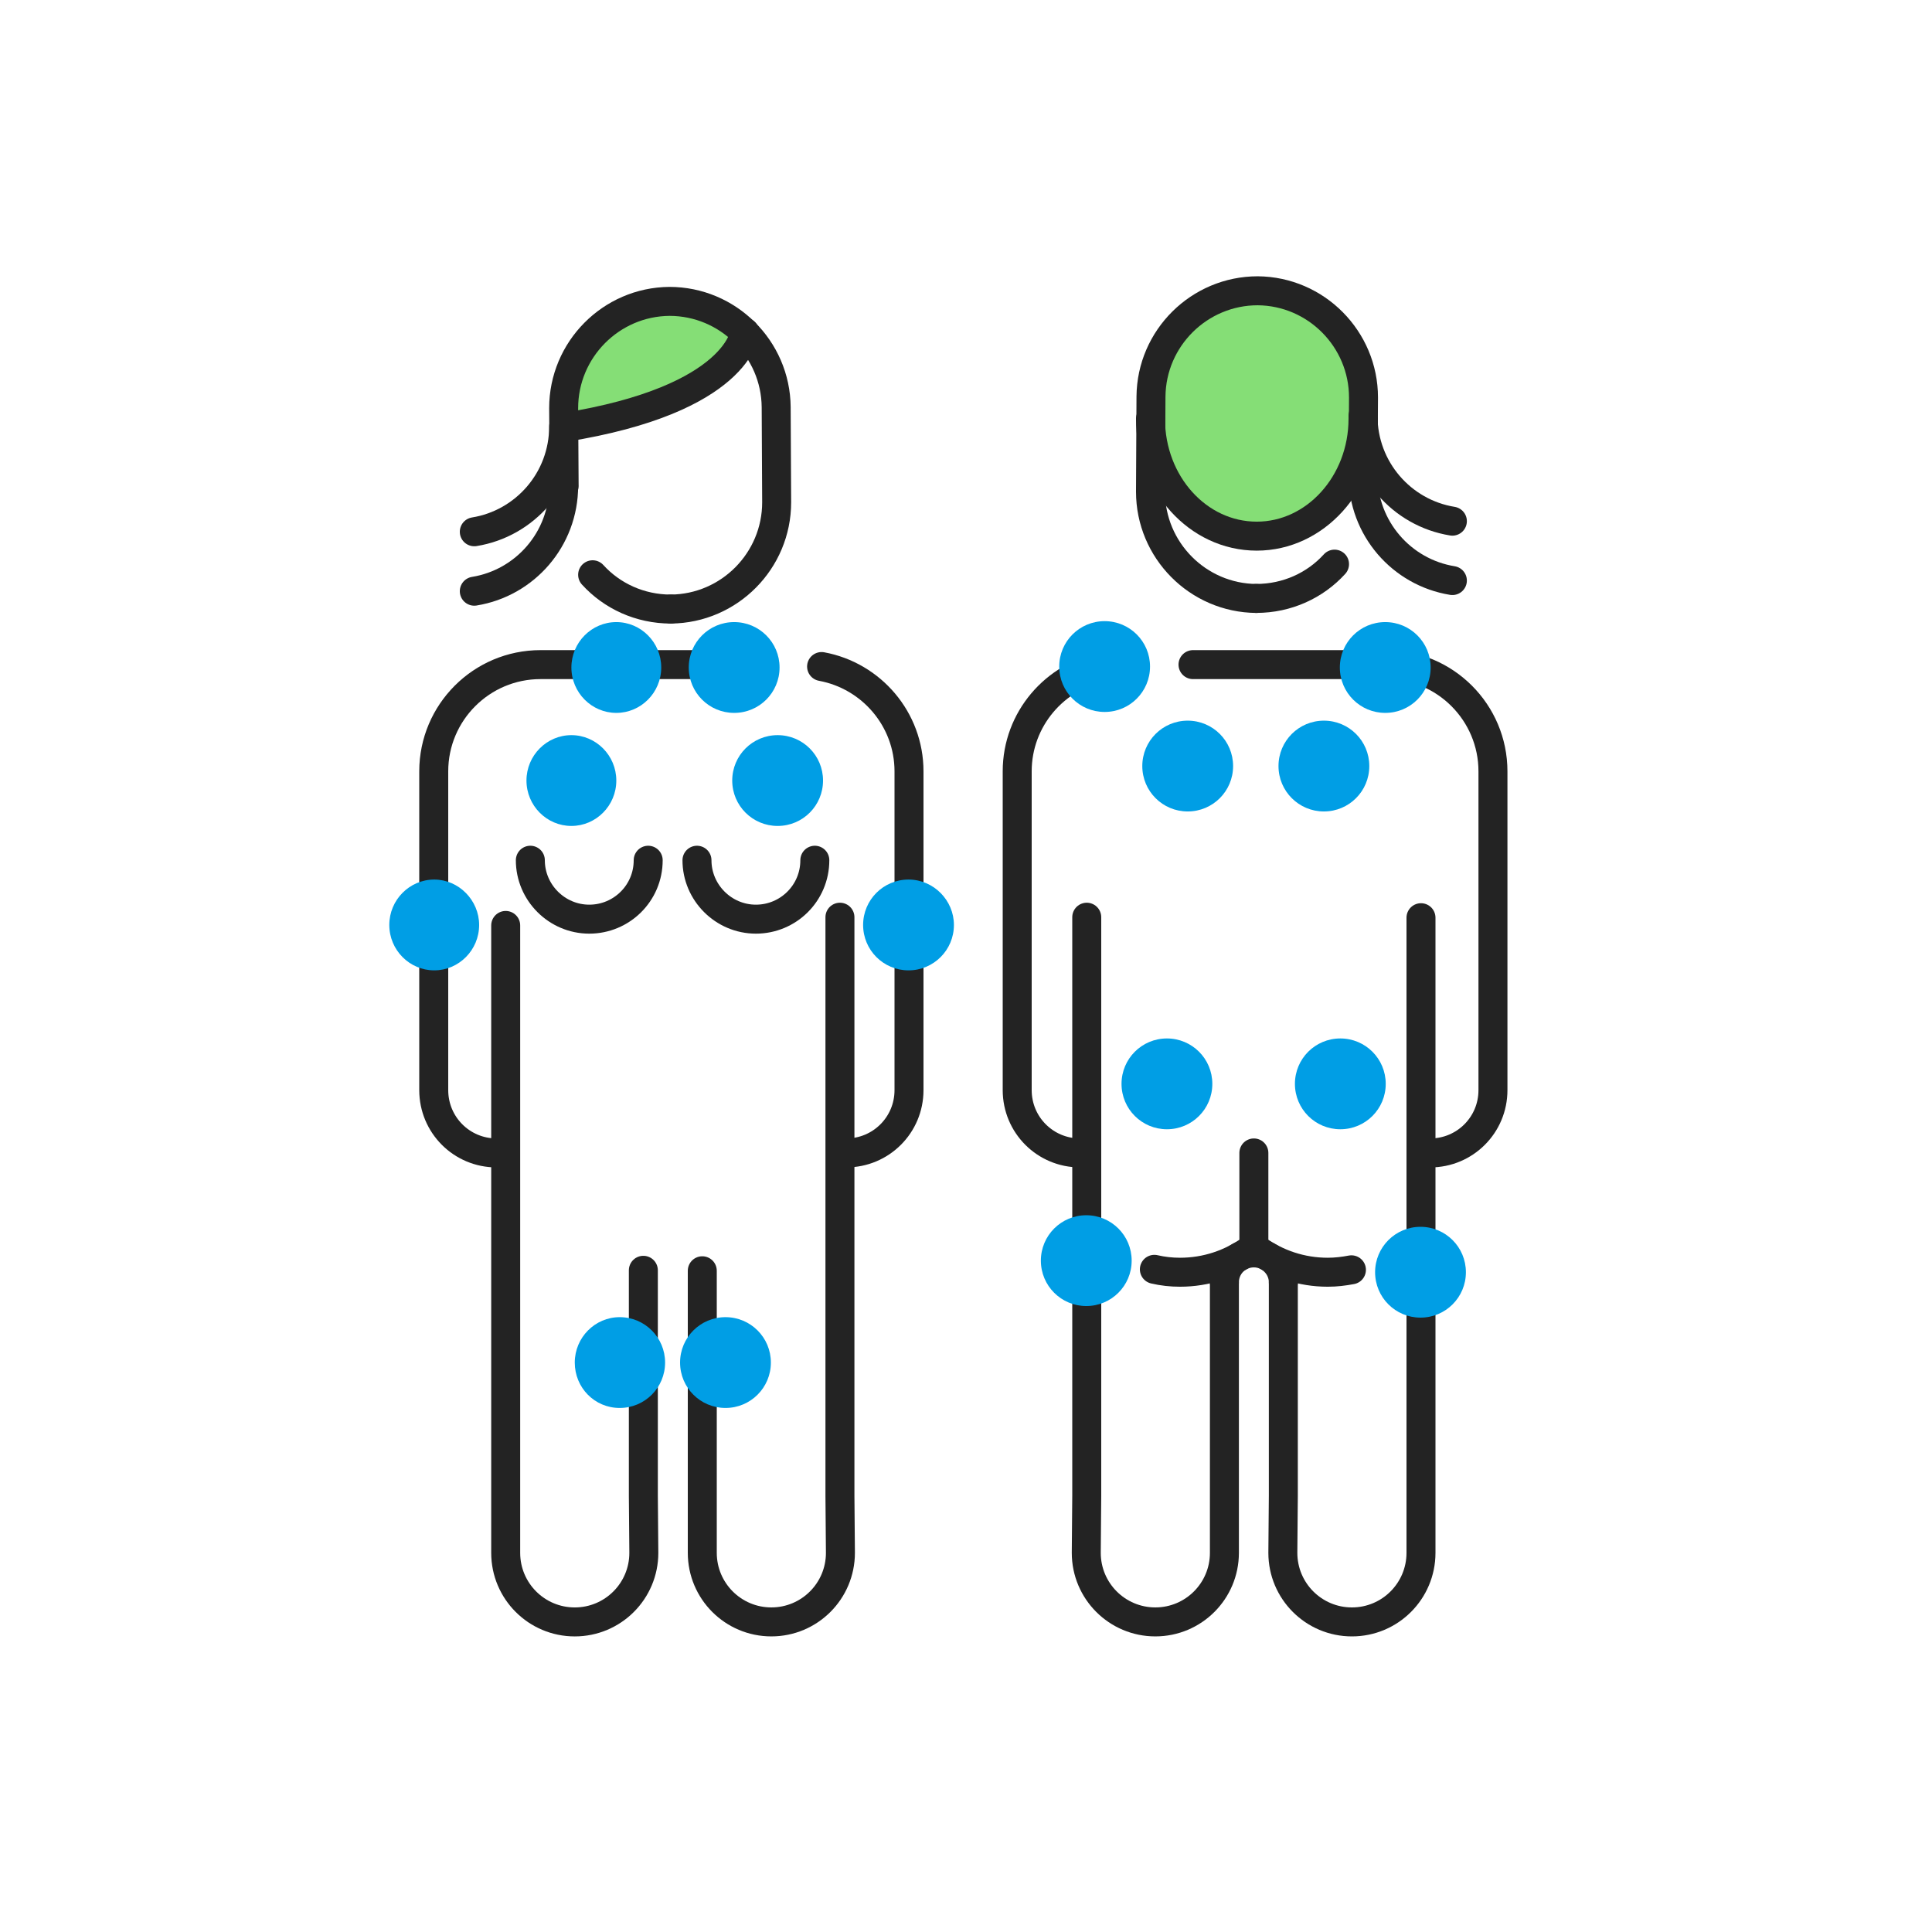 <svg width="400" height="400" viewBox="0 0 400 400" fill="none" xmlns="http://www.w3.org/2000/svg">
<path d="M260.199 110.998C272.349 110.998 282.199 100.119 282.199 86.698C282.199 73.278 272.349 62.398 260.199 62.398C248.049 62.398 238.199 73.278 238.199 86.698C238.199 100.119 248.049 110.998 260.199 110.998Z" fill="#85DE76"/>
<path d="M104.601 238.602C104.001 238.702 103.401 238.702 102.801 238.702C95.601 238.702 89.801 232.902 89.801 225.702V206.702V159.702C89.801 147.502 99.701 137.602 111.901 137.602H117.601C117.901 137.602 131.001 137.602 137.801 137.602H152.001" stroke="#232323" stroke-width="6" stroke-miterlimit="10" stroke-linecap="round" stroke-linejoin="round"/>
<path d="M175.2 238.7C182.4 238.7 188.2 232.9 188.2 225.7V206.7V159.7C188.2 148.9 180.4 139.9 170.1 138" stroke="#232323" stroke-width="6" stroke-miterlimit="10" stroke-linecap="round" stroke-linejoin="round"/>
<path d="M133.199 263.002V309.702L133.299 321.502C133.299 329.402 126.899 335.802 118.999 335.802C111.099 335.802 104.699 329.402 104.699 321.502V300.602V248.102V191.602" stroke="#232323" stroke-width="6" stroke-miterlimit="10" stroke-linecap="round" stroke-linejoin="round"/>
<path d="M173.9 189.898V238.698V247.998V309.698L174 321.498C174 329.398 167.6 335.798 159.7 335.798C151.8 335.798 145.4 329.398 145.4 321.498V300.598V263.098" stroke="#232323" stroke-width="6" stroke-miterlimit="10" stroke-linecap="round" stroke-linejoin="round"/>
<path d="M294.3 238.602C294.9 238.702 295.5 238.702 296.1 238.702C303.3 238.702 309.1 232.902 309.1 225.702V206.702V159.702C309.1 147.502 299.2 137.602 287 137.602H281.3C281 137.602 267.9 137.602 261.1 137.602H247" stroke="#232323" stroke-width="6" stroke-miterlimit="10" stroke-linecap="round" stroke-linejoin="round"/>
<path d="M223.6 238.7C216.4 238.7 210.6 232.9 210.6 225.7V206.7V159.7C210.6 148.9 218.4 139.9 228.7 138" stroke="#232323" stroke-width="6" stroke-miterlimit="10" stroke-linecap="round" stroke-linejoin="round"/>
<path d="M265.7 265.5V309.7L265.6 321.5C265.6 329.4 272 335.8 279.9 335.8C287.8 335.8 294.2 329.4 294.2 321.5V300.6V248.1V190" stroke="#232323" stroke-width="6" stroke-miterlimit="10" stroke-linecap="round" stroke-linejoin="round"/>
<path d="M225 189.898V238.698V247.998V309.698L224.9 321.498C224.9 329.398 231.3 335.798 239.2 335.798C247.1 335.798 253.5 329.398 253.5 321.498V300.598V265.598" stroke="#232323" stroke-width="6" stroke-miterlimit="10" stroke-linecap="round" stroke-linejoin="round"/>
<path d="M253.5 265.498C253.5 262.098 256.2 259.398 259.6 259.398C261.3 259.398 262.8 260.098 263.9 261.198C265 262.298 265.7 263.798 265.7 265.498" stroke="#232323" stroke-width="6" stroke-miterlimit="10" stroke-linecap="round" stroke-linejoin="round"/>
<path d="M259.6 259.403V238.703" stroke="#232323" stroke-width="6" stroke-miterlimit="10" stroke-linecap="round" stroke-linejoin="round"/>
<path d="M279.8 262.902C278.2 263.202 276.6 263.402 274.9 263.402C269.5 263.402 264.4 261.702 260.1 258.602" stroke="#232323" stroke-width="6" stroke-miterlimit="10" stroke-linecap="round" stroke-linejoin="round"/>
<path d="M239 262.802C240.7 263.202 242.5 263.402 244.3 263.402C249.7 263.402 254.8 261.702 259.1 258.602" stroke="#232323" stroke-width="6" stroke-miterlimit="10" stroke-linecap="round" stroke-linejoin="round"/>
<path d="M286.9 224.4C286.9 229.6 282.7 233.8 277.5 233.8C272.3 233.8 268.1 229.6 268.1 224.4C268.1 219.2 272.3 215 277.5 215C282.7 215 286.9 219.2 286.9 224.4Z" fill="#009EE5"/>
<path d="M303.499 263.4C303.499 268.6 299.299 272.8 294.099 272.8C288.899 272.8 284.699 268.6 284.699 263.4C284.699 258.2 288.899 254 294.099 254C299.299 254 303.499 258.2 303.499 263.4Z" fill="#009EE5"/>
<path d="M250.999 224.4C250.999 229.6 246.799 233.8 241.599 233.8C236.399 233.8 232.199 229.6 232.199 224.4C232.199 219.2 236.399 215 241.599 215C246.799 215 250.999 219.2 250.999 224.4Z" fill="#009EE5"/>
<path d="M234.3 261.002C234.3 266.202 230.1 270.402 224.9 270.402C219.7 270.402 215.5 266.202 215.5 261.002C215.5 255.802 219.7 251.602 224.9 251.602C230.1 251.602 234.3 255.802 234.3 261.002Z" fill="#009EE5"/>
<path d="M283.499 158.603C283.499 163.803 279.299 168.003 274.099 168.003C268.899 168.003 264.699 163.803 264.699 158.603C264.699 153.403 268.899 149.203 274.099 149.203C279.299 149.203 283.499 153.403 283.499 158.603Z" fill="#009EE5"/>
<path d="M296.2 138.197C296.2 143.397 292 147.597 286.8 147.597C281.6 147.597 277.4 143.397 277.4 138.197C277.4 132.997 281.6 128.797 286.8 128.797C292 128.797 296.2 132.997 296.2 138.197Z" fill="#009EE5"/>
<path d="M159.601 282.103C159.601 287.303 155.401 291.503 150.201 291.503C145.001 291.503 140.801 287.303 140.801 282.103C140.801 276.903 145.001 272.703 150.201 272.703C155.401 272.703 159.601 276.903 159.601 282.103Z" fill="#009EE5"/>
<path d="M255.3 158.603C255.3 163.803 251.1 168.003 245.9 168.003C240.7 168.003 236.5 163.803 236.5 158.603C236.5 153.403 240.7 149.203 245.9 149.203C251.1 149.203 255.3 153.403 255.3 158.603Z" fill="#009EE5"/>
<path d="M238.101 138.002C238.101 143.202 233.901 147.402 228.701 147.402C223.501 147.402 219.301 143.202 219.301 138.002C219.301 132.802 223.501 128.602 228.701 128.602C233.901 128.602 238.101 132.802 238.101 138.002Z" fill="#009EE5"/>
<path d="M170.4 161.603C170.4 166.803 166.2 171.003 161 171.003C155.8 171.003 151.6 166.803 151.6 161.603C151.6 156.403 155.8 152.203 161 152.203C166.2 152.203 170.4 156.403 170.4 161.603Z" fill="#009EE5"/>
<path d="M127.6 161.603C127.6 166.803 123.4 171.003 118.3 171.003C113.2 171.003 109 166.803 109 161.603C109 156.403 113.2 152.203 118.3 152.203C123.4 152.203 127.6 156.403 127.6 161.603Z" fill="#009EE5"/>
<path d="M161.4 138.197C161.4 143.397 157.2 147.597 152 147.597C146.8 147.597 142.6 143.397 142.6 138.197C142.6 132.997 146.8 128.797 152 128.797C157.2 128.797 161.4 132.997 161.4 138.197Z" fill="#009EE5"/>
<path d="M136.901 138.197C136.901 143.397 132.701 147.597 127.601 147.597C122.501 147.597 118.301 143.397 118.301 138.197C118.301 132.997 122.501 128.797 127.601 128.797C132.701 128.797 136.901 132.997 136.901 138.197Z" fill="#009EE5"/>
<path d="M197.499 191.502C197.499 196.702 193.299 200.902 188.099 200.902C182.899 200.902 178.699 196.702 178.699 191.502C178.699 186.302 182.899 182.102 188.099 182.102C193.299 182.102 197.499 186.402 197.499 191.502Z" fill="#009EE5"/>
<path d="M99.2 191.502C99.2 196.702 95 200.902 89.9 200.902C84.8 200.902 80.6 196.702 80.6 191.502C80.6 186.302 84.8 182.102 89.9 182.102C95 182.102 99.2 186.402 99.2 191.502Z" fill="#009EE5"/>
<path d="M137.7 282.103C137.7 287.303 133.5 291.503 128.3 291.503C123.1 291.503 119 287.303 119 282.103C119 276.903 123.2 272.703 128.3 272.703C133.5 272.703 137.7 276.903 137.7 282.103Z" fill="#009EE5"/>
<path d="M134.201 178.102C134.201 184.902 128.701 190.302 122.001 190.302C115.301 190.302 109.801 184.802 109.801 178.102" stroke="#232323" stroke-width="6" stroke-miterlimit="10" stroke-linecap="round" stroke-linejoin="round"/>
<path d="M168.701 178.102C168.701 184.902 163.201 190.302 156.501 190.302C149.801 190.302 144.301 184.802 144.301 178.102" stroke="#232323" stroke-width="6" stroke-miterlimit="10" stroke-linecap="round" stroke-linejoin="round"/>
<path d="M130.299 65.2L120.699 73L116.699 83.8L118.699 88.3L132.799 85.4L145.299 80.4L150.399 75.2L151.799 69.9L151.199 65.2L140.299 62.5L130.299 65.2Z" fill="#85DE76"/>
<path d="M138.899 126.1C132.499 126.1 126.699 123.4 122.699 119" stroke="#232323" stroke-width="6" stroke-miterlimit="10" stroke-linecap="round" stroke-linejoin="round"/>
<path d="M116.799 100.598L116.699 84.498C116.699 72.398 126.499 62.498 138.599 62.398C150.699 62.398 160.599 72.198 160.699 84.299L160.799 103.998C160.799 116.098 150.999 125.998 138.899 126.098" stroke="#232323" stroke-width="6" stroke-miterlimit="10" stroke-linecap="round" stroke-linejoin="round"/>
<path d="M154.201 68.797C154.201 68.797 153.001 82.697 116.801 88.497" stroke="#232323" stroke-width="6" stroke-miterlimit="10" stroke-linecap="round" stroke-linejoin="round"/>
<path d="M116.699 100.602C116.699 111.602 108.699 120.702 98.199 122.402" stroke="#232323" stroke-width="6" stroke-miterlimit="10" stroke-linecap="round" stroke-linejoin="round"/>
<path d="M116.699 88.297C116.699 99.297 108.699 108.397 98.199 110.097" stroke="#232323" stroke-width="6" stroke-miterlimit="10" stroke-linecap="round" stroke-linejoin="round"/>
<path d="M260.1 123.897C266.5 123.897 272.3 121.197 276.3 116.797" stroke="#232323" stroke-width="6" stroke-miterlimit="10" stroke-linecap="round" stroke-linejoin="round"/>
<path d="M282.199 98.403L282.299 82.303C282.299 70.203 272.499 60.303 260.399 60.203C248.299 60.203 238.399 70.003 238.299 82.103L238.199 101.803C238.199 113.903 247.999 123.803 260.099 123.903" stroke="#232323" stroke-width="6" stroke-miterlimit="10" stroke-linecap="round" stroke-linejoin="round"/>
<path d="M282.199 98.398C282.199 109.398 290.199 118.498 300.699 120.198" stroke="#232323" stroke-width="6" stroke-miterlimit="10" stroke-linecap="round" stroke-linejoin="round"/>
<path d="M282.199 86.102C282.199 97.102 290.199 106.202 300.699 107.902" stroke="#232323" stroke-width="6" stroke-miterlimit="10" stroke-linecap="round" stroke-linejoin="round"/>
<path d="M282.199 86.703C282.199 100.103 272.299 111.003 260.199 111.003C247.999 111.003 238.199 100.103 238.199 86.703" stroke="#232323" stroke-width="6" stroke-miterlimit="10" stroke-linecap="round" stroke-linejoin="round"/>
</svg>
